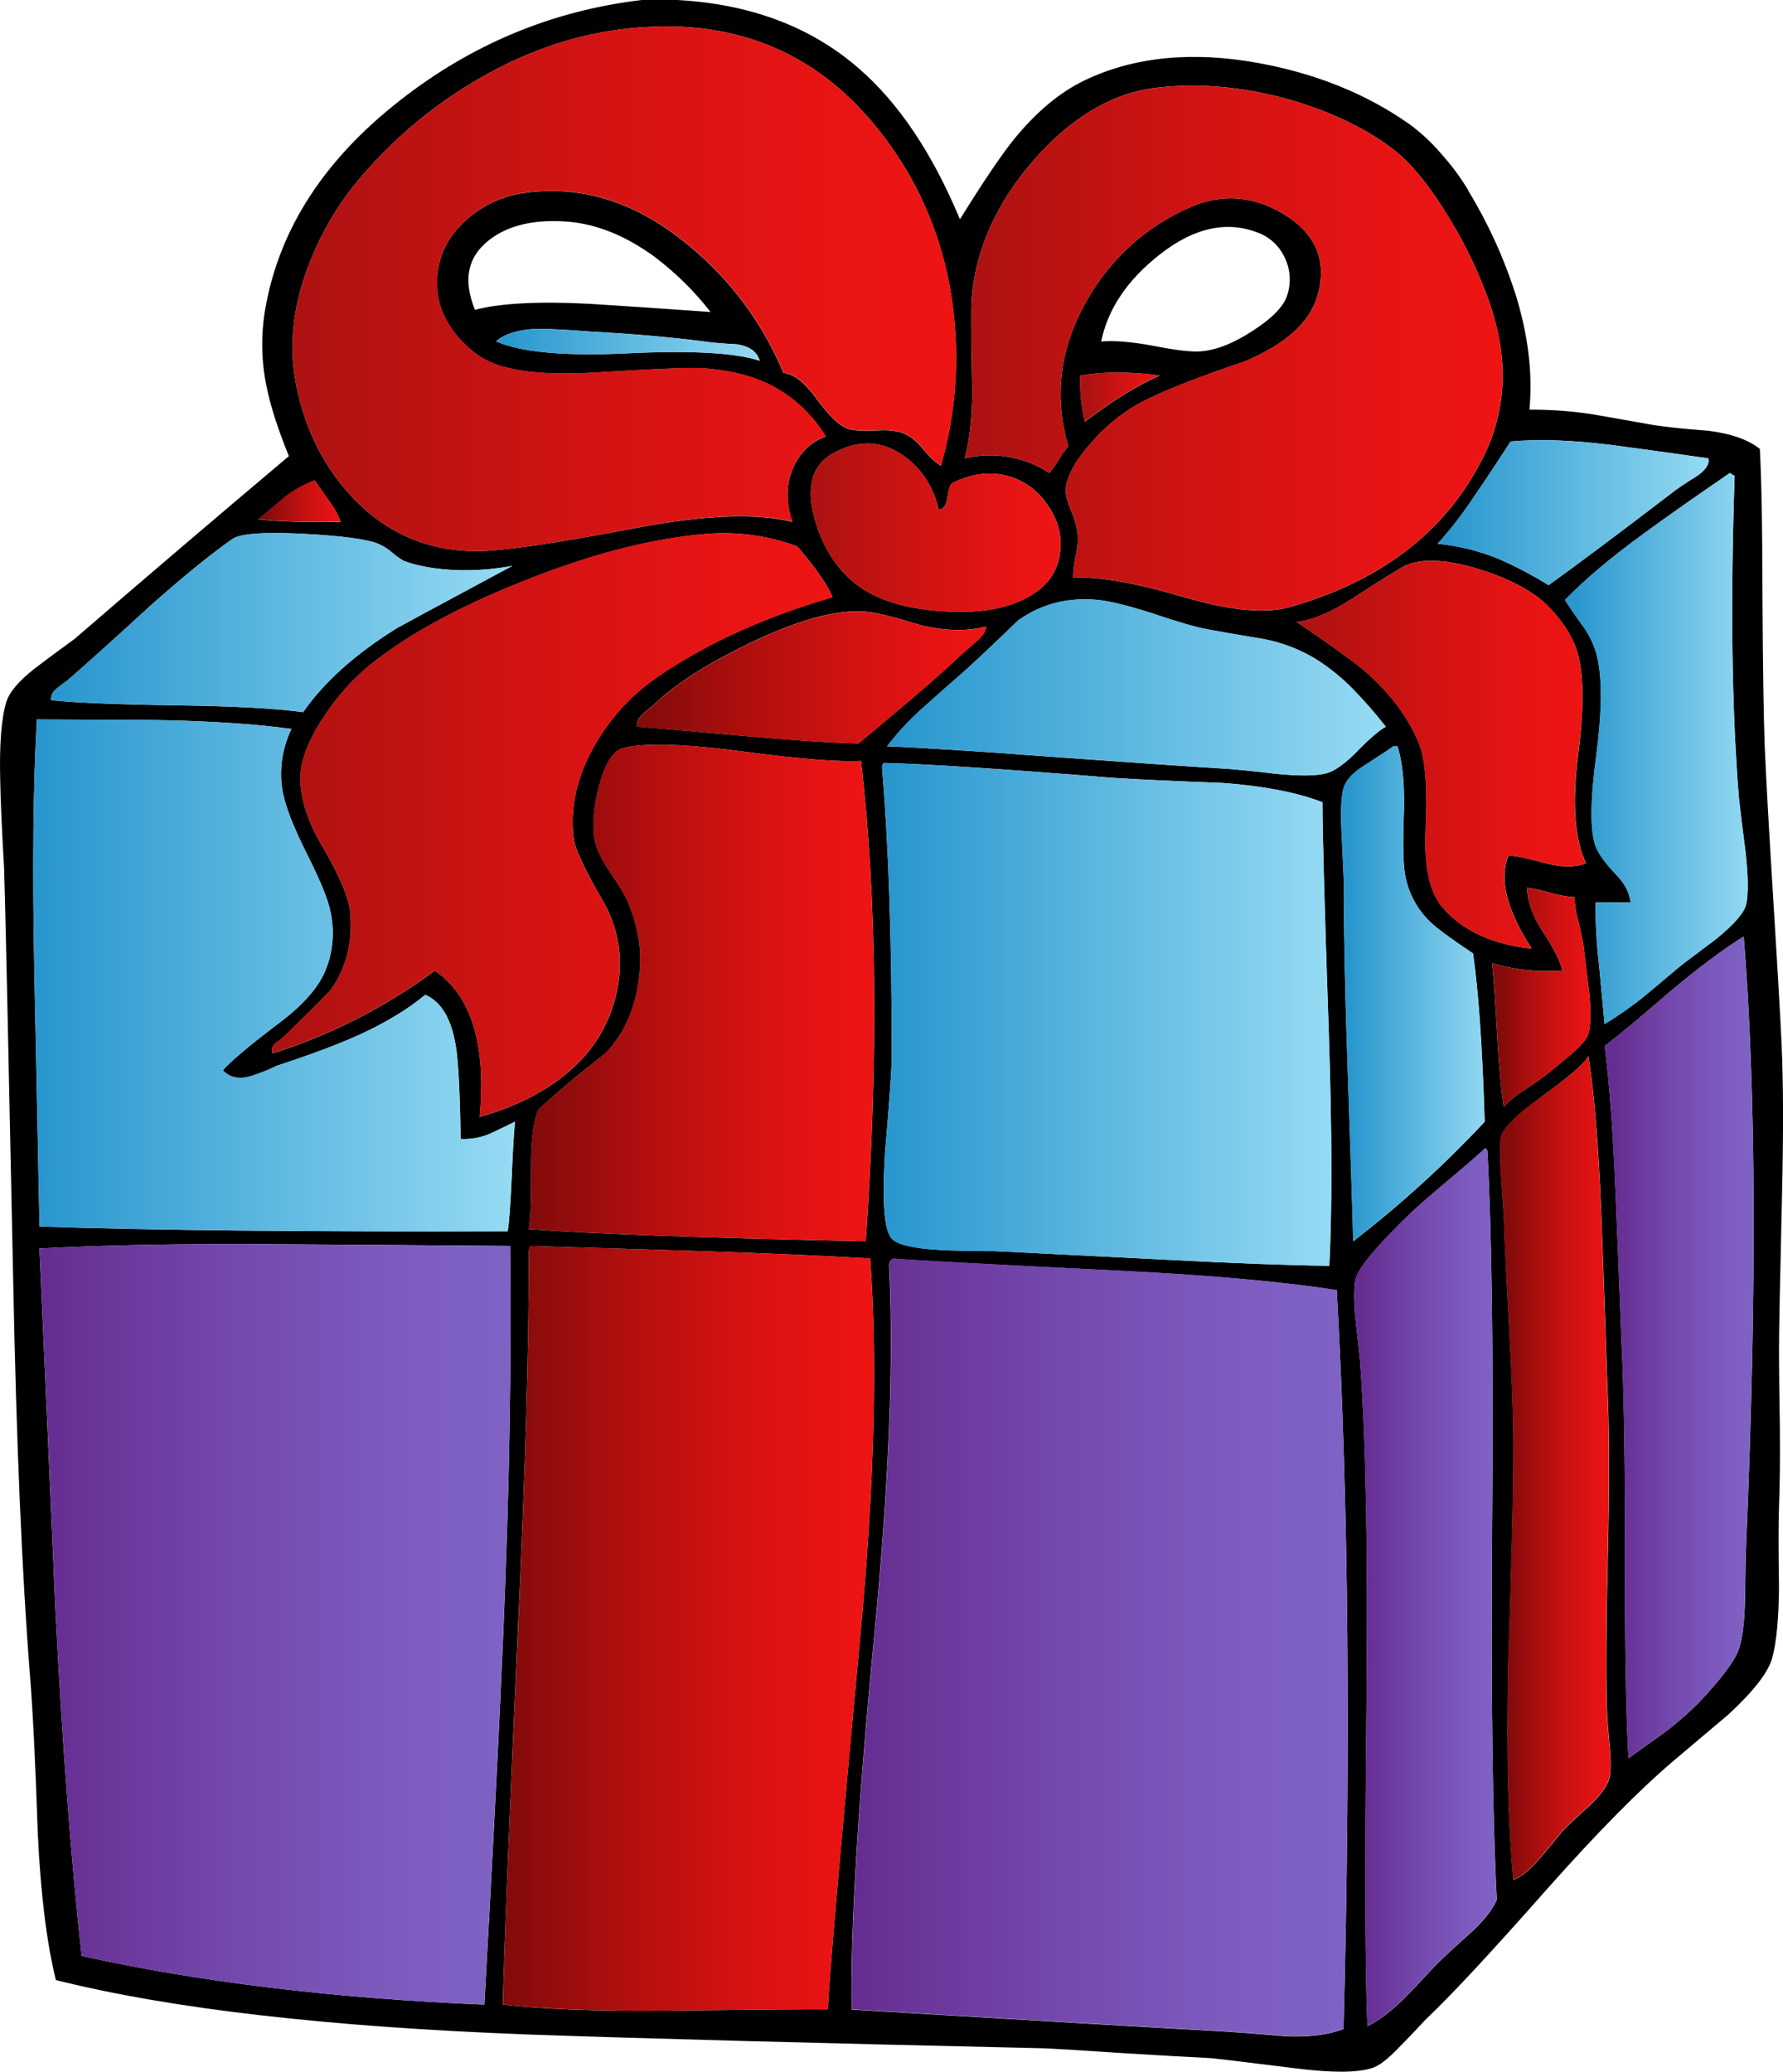 <?xml version="1.0" encoding="iso-8859-1"?>
<!-- Generator: Adobe Illustrator 20.1.0, SVG Export Plug-In . SVG Version: 6.00 Build 0)  -->
<svg version="1.0" id="Layer_1" xmlns="http://www.w3.org/2000/svg" xmlns:xlink="http://www.w3.org/1999/xlink" x="0px" y="0px"
	 viewBox="0 0 786.18 913.39" enable-background="new 0 0 786.18 913.39" xml:space="preserve">
<title>presents_0005</title>
<path d="M647.42,83.91c-3.466-5.767-7.485-11.182-12-16.17c-4.117-4.83-8.774-9.171-13.88-12.94c-18.9-13.333-41.1-22.333-66.6-27
	c-29.333-5.333-54.893-2.797-76.68,7.61c-11.033,5.333-21.437,14.023-31.21,26.07c-5.453,6.72-13.38,18.453-23.78,35.2
	c-12.18-29.187-27.087-51.393-44.72-66.62C357.517,11.793,330.877,1.773,298.63,0H283c-39.433,4.667-75.007,19.447-106.72,44.34
	c-33.233,26-52.96,56.38-59.18,91.14c-2.155,11.782-1.961,23.873,0.57,35.58c1.647,8.12,4.88,18.14,9.7,30.06
	C94.397,228.907,62.94,255.737,33,281.61c-8,5.833-13.9,10.21-17.7,13.13c-6.973,5.46-11.157,10.407-12.55,14.84
	c-2.16,7.233-3.047,18.587-2.66,34.06c0.127,8.753,0.697,21.753,1.71,39c0.507,15.333,1.84,75.717,4,181.15
	c1.393,71.8,3.867,130.09,7.42,174.87c1.267,15.727,2.41,38.877,3.43,69.45c1.267,26.893,3.933,48.523,8,64.89
	c50.487,12.667,119.877,20.667,208.17,24c50.107,1.773,126.027,3.803,227.76,6.09c5.58,0.253,16.87,0.95,33.87,2.09
	c16.62,1.013,29.953,1.773,40,2.28c1.52,0.127,14.08,1.65,37.68,4.57c15.333,1.9,26.243,1.837,32.73-0.19
	c3.047-0.887,7.047-3.93,12-9.13c2.793-2.793,6.793-6.98,12-12.56c10.78-10.147,28.54-29.237,53.28-57.27
	c22.073-24.867,40.657-43.703,55.75-56.51c3.493-2.913,11.53-9.703,24.11-20.37c11.16-10.273,17.63-18.583,19.41-24.93
	c1.9-6.98,2.9-17.51,3-31.59c-0.253-16.113-0.253-27.78,0-35c0.38-9.26,0.507-20.993,0.38-35.2c-0.253-15.333-0.38-26.56-0.38-33.68
	c0-8.5,0.443-31.27,1.33-68.31c0.667-27.653,0.603-50.043-0.19-67.17c-0.667-14.08-1.937-36.08-3.81-66
	c-1.773-28.54-2.98-50.233-3.62-65.08c-0.507-14.08-0.84-36.217-1-66.41c0-28.16-0.38-49.727-1.14-64.7
	c-5.073-4.06-12.62-6.727-22.64-8c-11.673-0.887-20.363-1.837-26.07-2.85c-15.6-2.793-24.29-4.317-26.07-4.57
	c-8.883-1.308-17.852-1.943-26.83-1.9c1.52-15.727-0.51-32.66-6.09-50.8c-5.142-16.059-12.168-31.453-20.93-45.86 M615.26,66.6
	c7.487,5.96,15.35,15.727,23.59,29.3c7.272,11.829,13.269,24.396,17.89,37.49c4.44,12.94,6.343,25.053,5.71,36.34
	c-0.639,12.142-4.02,23.982-9.89,34.63c-16.493,31.08-44.527,52.2-84.1,63.36c-10.527,2.92-25.687,1.523-45.48-4.19
	c-22.327-6.593-38.943-9.51-49.85-8.75c0.118-3.524,0.563-7.029,1.33-10.47c0.731-3.243,0.924-6.584,0.57-9.89
	c-0.541-3.278-1.499-6.474-2.85-9.51c-1.52-3.68-2.28-6.597-2.28-8.75c0.253-5.833,4.06-12.873,11.42-21.12
	c5.655-6.554,12.339-12.143,19.79-16.55c9.387-5.2,25.18-11.533,47.38-19c18.38-7.66,29.217-17.44,32.51-29.34
	c4.187-15.093-0.697-26.953-14.65-35.58c-13.567-8.247-27.39-9.327-41.47-3.24c-19.103,8.224-35.003,22.454-45.29,40.53
	c-12.18,20.933-15.033,42.563-8.56,64.89c-1.558,1.847-2.96,3.82-4.19,5.9c-1.254,2.064-2.654,4.036-4.19,5.9
	c-5.009-3.357-10.634-5.685-16.55-6.85c-6.857-1.403-13.939-1.273-20.74,0.38c2.54-9.26,3.617-20.993,3.23-35.2
	c-0.38-19.407-0.443-30.95-0.19-34.63c1.653-22.073,10.853-42.69,27.6-61.85c16.747-19.027,34.887-29.62,54.42-31.78
	c19.153-2.153,39.007-0.25,59.56,5.71c18.267,5.453,33.363,12.873,45.29,22.26 M666.07,194.65c12.307-1.14,27.087-0.633,44.34,1.52
	c9.767,1.267,24.037,3.233,42.81,5.9c0.667,2.287-0.793,4.76-4.38,7.42c-4.667,2.92-8.027,5.14-10.08,6.66
	c-24.733,18.9-43.38,32.853-55.94,41.86c-7.072-4.388-14.447-8.268-22.07-11.61c-8.574-3.507-17.611-5.751-26.83-6.66
	c6.144-6.844,11.741-14.16,16.74-21.88C654.213,212.787,659.35,205.05,666.07,194.65 M596.8,263.54
	c13.193-8.5,20.74-13.193,22.64-14.08c7.233-3.3,17.763-2.92,31.59,1.14c12.18,3.68,21.693,8.31,28.54,13.89
	c3.13,2.643,5.939,5.643,8.37,8.94c2.517,3.218,4.626,6.735,6.28,10.47c4.06,9.513,4.63,25.56,1.71,48.14
	c-2.793,22.073-1.653,38.247,3.42,48.52c-4.82,2-11.037,1.937-18.65-0.19c-8.5-2.287-13.7-3.287-15.6-3
	c-4.187,10.147-0.76,23.783,10.28,40.91c-17.5-1.933-30.627-8.027-39.38-18.28c-5.58-6.593-8.053-17.82-7.42-33.68
	c0.887-18.667-0.063-31.48-2.85-38.44c-4.567-11.16-12.233-21.563-23-31.21c-5.58-4.82-15.913-12.303-31-22.45
	c6.98-0.76,15.353-4.313,25.12-10.66 M697.85,275.93c-3.3-4.567-5.9-8.373-7.8-11.42c8.88-9.133,20.487-18.9,34.82-29.3
	c8.247-6.087,20.87-14.967,37.87-26.64c0.369,0.118,0.71,0.312,1,0.57c0.288,0.336,0.699,0.541,1.14,0.57
	c-1.92,55.527-1.307,102.837,1.84,141.93c0.507,4.667,1.507,12.85,3,24.55c1.14,10.527,1.203,18.073,0.19,22.64
	c-0.887,3.68-5.39,8.817-13.51,15.41c-9.007,6.72-14.523,10.907-16.55,12.56c-7.333,6.213-12.723,10.717-16.17,13.51
	c-5.161,4.063-10.561,7.813-16.17,11.23l-2.47-26.26c-1.065-9.094-1.572-18.244-1.52-27.4H719c-0.507-4.44-2.727-8.627-6.66-12.56
	c-4.567-4.82-7.483-8.88-8.75-12.18c-2.54-6.853-2.413-20.49,0.38-40.91c2.667-20.667,2.54-35.7-0.38-45.1
	c-1.311-4.016-3.237-7.804-5.71-11.23 M737.46,436.31c11.927-10,22.393-17.8,31.4-23.4c5.427,67.227,5.807,156.087,1.14,266.58
	c-0.253,5.58-0.443,14.207-0.57,25.88c-0.253,10-1.14,17.167-2.66,21.5c-1.52,4.947-7.357,12.81-17.51,23.59
	c-4.99,5.011-10.337,9.654-16,13.89c-1.013,0.667-6.087,4.283-15.22,10.85c-1.14-19.913-1.647-50.04-1.52-90.38
	c0-41.48-0.507-72.307-1.52-92.48c-1.14-29.687-2.027-51.823-2.66-66.41c-1.013-25.753-2.6-47.32-4.76-64.7
	c6.853-5.333,16.81-13.643,29.87-24.93 M614.31,329h1.9c2.153,6.853,3.103,16.187,2.85,28c-0.507,13.953-0.38,23.287,0.38,28
	c1.296,8.296,5.313,15.926,11.42,21.69c2.92,2.793,9.137,7.36,18.65,13.7c2.413,16.493,4.127,41.23,5.14,74.21
	c-17.881,19.104-37.278,36.732-58,52.71c-0.127-7.233-0.95-33.11-2.47-77.63c-1.14-32.473-1.71-60-1.71-82.58
	c-0.38-9.513-0.713-16.68-1-21.5c-0.38-8.753-0.047-14.843,1-18.27c1.047-3.427,4.217-6.787,9.51-10.08
	c7.487-4.82,11.61-7.547,12.37-8.18 M598.75,330.97c-5.333,5.453-9.837,8.75-13.51,9.89c-4.44,1.267-11.797,1.393-22.07,0.38
	c-11.8-1.393-20.363-2.217-25.69-2.47c-12.56-0.76-37.423-2.473-74.59-5.14c-31.713-2.413-55.627-3.937-71.74-4.57
	c4.761-6.219,10.12-11.957,16-17.13c3.933-3.553,10.023-8.943,18.27-16.17c5.333-4.82,13.197-12.24,23.59-22.26
	c10.273-7.333,22.133-10.313,35.58-8.94c5.58,0.667,13.443,2.633,23.59,5.9c11.287,3.807,19.343,6.14,24.17,7
	c6.087,1.14,14.523,2.6,25.31,4.38c7.857,1.553,15.387,4.449,22.26,8.56c6.236,3.908,11.972,8.562,17.08,13.86
	c4.966,5.146,9.666,10.543,14.08,16.17c-2.413,1.14-6.537,4.63-12.37,10.47 M694.23,395.6c0.143,3.609,0.717,7.188,1.71,10.66
	c1.267,5.2,2.027,8.817,2.28,10.85c0.507,3.933,1.33,10.72,2.47,20.36c0.887,8.373,0.76,14.527-0.38,18.46
	c-0.507,2-3.043,4.98-7.61,8.94c-5.073,4.313-8.37,7.04-9.89,8.18c-1.52,1.267-5.073,3.803-10.66,7.61
	c-3.393,2.009-6.47,4.509-9.13,7.42c-1.14-7.233-2.09-17.7-2.85-31.4c-0.887-16-1.647-26.667-2.28-32
	c10.044,2.986,20.556,4.081,31,3.23c-0.887-4.06-3.803-9.833-8.75-17.32c-4.313-6.593-6.597-13-6.85-19.22
	c3.477,0.509,6.913,1.271,10.28,2.28c3.479,0.997,7.051,1.634,10.66,1.9 M680,483.31c11.8-8.5,18.587-14.4,20.36-17.7
	c2.54,15.6,4.443,38.813,5.71,69.64c0.667,17.253,1.553,42.37,2.66,75.35c0.887,18.393,0.95,43.953,0.19,76.68
	c-0.76,33.233-0.823,56.763-0.19,70.59c0,0.38,0.38,4.883,1.14,13.51c0.507,5.833,0.443,9.957-0.19,12.37
	c-0.76,3.427-3.613,7.487-8.56,12.18c-5.833,5.2-9.893,9.007-12.18,11.42c-4.82,5.96-8.373,10.21-10.66,12.75
	c-3.807,4.44-7.473,7.357-11,8.75c-2.287-23.847-3.047-55.243-2.28-94.19c1.52-43.64,2.28-75.973,2.28-97
	c0-12.667-0.57-29.333-1.71-50c-1.393-24.733-2.217-41.797-2.47-51.19c0-0.667-0.443-7.263-1.33-19.79
	c-0.507-7.613-0.443-12.813,0.19-15.6c1.013-3.933,7.04-9.833,18.08-17.7 M583.1,353.73c0,13.447,0.95,47.95,2.85,103.51
	c1.393,42.493,1.457,76.11,0.19,100.85c-18.52-0.253-42.303-1.14-71.35-2.66l-75.92-3.81c-10.527,0-18.9-0.19-25.12-0.57
	c-11.287-0.667-18.137-2.317-20.55-4.95c-3.3-3.427-4.3-15.92-3-37.48c2-23.333,3-37.667,3-43c0-50.867-1.397-92.867-4.19-126
	c-0.253-2,0.08-3.077,1-3.23c19.533,0.507,52.77,2.663,99.71,6.47c11.133,0.76,27.56,1.53,49.28,2.31
	c18.393,1.393,33.107,4.247,44.14,8.56 M654.69,506.33c0.507-0.127,0.887,0.253,1.14,1.14c2,36.913,2.697,92.03,2.09,165.35
	c-0.533,73.707,0.16,128.637,2.08,164.79c-2,4.567-6,9.567-12,15c-6.853,6.087-11.853,10.717-15,13.89
	c-6.213,6.72-10.907,11.667-14.08,14.84c-5.707,5.58-11.04,9.58-16,12c-1.013-24-1.14-72-0.38-144
	c0.667-64.82-0.283-114.61-2.85-149.37c-0.887-8.5-1.583-14.833-2.09-19c-0.667-7.333-0.667-12.85,0-16.55
	c1.013-5.073,9.323-15.093,24.93-30.06c4.567-4.187,10.34-9.187,17.32-15c7.107-5.96,12.053-10.273,14.84-12.94 M589.42,568.83
	c5.2,93.333,6.2,201.92,3,325.76c-6.593,2.54-14.967,3.617-25.12,3.23c-11.8-1.013-20.743-1.71-26.83-2.09
	c-34.253-1.9-89.253-5.133-165-9.7c-0.507-35.393,2.79-89.94,9.89-163.64c6.593-68,8.813-122.737,6.66-164.21
	c0-1.773,0.697-2.85,2.09-3.23c8.88,0.76,41.927,2.537,99.14,5.33c40.467,2,72.497,4.853,96.09,8.56 M287.22,11.8
	c48.713-2.153,86.453,19.347,113.22,64.5c10.079,17.534,16.67,36.852,19.41,56.89c3.424,24.121,1.737,48.693-4.95,72.12
	c-2.153-1.14-4.69-3.473-7.61-7c-2.793-3.427-5.46-5.71-8-6.85c-2.793-1.393-6.793-1.963-12-1.71c-5.96,0.38-10.273,0.19-12.94-0.57
	c-3.807-1.013-8.563-5.453-14.27-13.32c-5.333-7.333-10.217-11.14-14.65-11.42c-9.098-21.936-23.478-41.284-41.86-56.32
	c-22.453-18.667-46.237-26.403-71.35-23.21c-10.261,1.212-19.864,5.68-27.4,12.75c-8.88,8.247-12.88,18.33-12,30.25
	c0.507,6.853,3.36,13.52,8.56,20c4.947,5.96,10.4,10.083,16.36,12.37c9.767,3.807,24.48,5.14,44.14,4
	c26.667-1.647,42.713-2.28,48.14-1.9c13.067,0.887,24.04,3.93,32.92,9.13c8.67,5.113,15.929,12.307,21.12,20.93
	c-6.593,2.413-11.413,7.107-14.46,14.08c-3.047,7.233-3.11,15.097-0.19,23.59c-15.6-3.933-38.243-3.11-67.93,2.47
	c-36.387,6.947-60.1,10.42-71.14,10.42c-21.44,0-39.58-7.737-54.42-23.21c-13.067-13.573-21.567-30.573-25.5-51
	c-3.047-16.113-1.333-32.92,5.14-50.42c5.653-15.478,14.175-29.751,25.12-42.07c15.223-17.475,33.383-32.156,53.66-43.38
	C237.807,19.853,262.1,12.813,287.22,11.8 M367.13,200c10.78-6.087,20.927-5.96,30.44,0.38c8.373,5.58,13.827,13.7,16.36,24.36
	c2-0.127,3.27-1.903,3.81-5.33c0.507-3.68,1.267-5.837,2.28-6.47c8.627-4.313,17-5.263,25.12-2.85
	c7.111,2.159,13.197,6.824,17.13,13.13c4.313,6.34,6.027,13.007,5.14,20c-0.76,7.613-4.427,13.64-11,18.08
	c-9.767,6.72-23.467,9.447-41.1,8.18c-17.507-1.14-30.763-5.643-39.77-13.51c-7.867-6.853-13.383-16.187-16.55-28
	c-3.553-13.573-0.827-22.907,8.18-28 M288.58,113.2c9.283,6.996,17.601,15.187,24.74,24.36c-23.213-1.647-41.1-2.853-53.66-3.62
	c-22.327-1.14-39.07-0.253-50.23,2.66c-5.333-13.067-3.303-23.28,6.09-30.64c8.5-6.72,20.297-9.447,35.39-8.18
	c12.56,1.14,25.12,6.277,37.68,15.41 M310.09,150.48c3.173,0.507,8.173,0.95,15,1.33c5.453,0.887,8.75,3.297,9.89,7.23
	c-10.78-3.553-30.447-4.63-59-3.23c-27.273,1.267-46.363-0.51-57.27-5.33c4.06-3.427,10.213-5.267,18.46-5.52
	c4.667,0,12.023,0.38,22.07,1.14c18.9,1.013,35.833,2.473,50.8,4.38 M382.73,269.79c4.667,0.507,12.467,2.473,23.4,5.9
	c10.667,2.54,20.18,2.73,28.54,0.57c0.38,1.393-0.827,3.423-3.62,6.09c-3.68,3.173-6.28,5.457-7.8,6.85
	c-5.333,5.073-12.69,11.607-22.07,19.6c-10.4,8.753-17.947,15.087-22.64,19c-13.193-0.38-29.62-1.457-49.28-3.23
	c-27.147-2.413-43.257-3.81-48.33-4.19c-0.38-1.773,0.38-3.55,2.28-5.33c1.635-1.549,3.351-3.011,5.14-4.38
	c8.5-8.12,20.233-15.983,35.2-23.59c25.247-13.067,44.973-18.84,59.18-17.32 M351.52,240.84c8.12,9.513,13.32,16.997,15.6,22.45
	c-30.447,8.88-56.387,20.74-77.82,35.58c-10.878,7.587-19.97,17.457-26.64,28.92c-8.24,14.14-11.46,28.177-9.66,42.11
	c0.667,4.667,4.853,13.61,12.56,26.83c6.361,10.633,8.911,23.115,7.23,35.39c-1.848,15.272-9.308,29.311-20.93,39.39
	c-10.273,9.26-23.72,16.237-40.34,20.93c2.92-32-3.677-53.5-19.79-64.5c-21.678,16.031-45.852,28.373-71.55,36.53
	c-0.667-1.52-0.223-3.043,1.33-4.57c1.382-0.848,2.661-1.855,3.81-3c12.56-12.18,19.41-19.03,20.55-20.55
	c6.853-9.513,9.707-20.93,8.56-34.25c-0.667-6.467-4.79-16.17-12.37-29.11c-6.98-11.8-10.15-22.52-9.51-32.16
	c0.667-7.487,4.283-16.05,10.85-25.69c5.39-8.129,11.927-15.434,19.41-21.69c16.493-13.333,38.883-25.637,67.17-36.91
	c29.94-12.053,57.023-19.093,81.25-21.12c13.69-1.177,27.47,0.708,40.34,5.52 M529.1,154.94c-4.06,0.253-10.91-0.57-20.55-2.47
	c-9.513-1.773-17.18-2.407-23-1.9c2.92-14.333,11.483-27.083,25.69-38.25c15.6-12.307,30.57-15.35,44.91-9.13
	c4.268,1.973,7.751,5.322,9.89,9.51c2.9,5.377,3.45,11.713,1.52,17.51c-1.52,4.82-6.467,9.957-14.84,15.41
	c-8.627,5.707-16.49,8.813-23.59,9.32 M493.93,164.26c5.859,0.078,11.707,0.523,17.51,1.33c-9.513,4.06-20.55,10.847-33.11,20.36
	c-1.527-6.676-2.229-13.513-2.09-20.36c5.847-0.98,11.772-1.425,17.7-1.33 M65.35,267.91c14.967-13.333,27.333-23.417,37.1-30.25
	c3.427-2.413,13.957-3.173,31.59-2.28c16.873,0.887,27.783,2.347,32.73,4.38c2.201,0.973,4.252,2.256,6.09,3.81
	c1.617,1.48,3.406,2.759,5.33,3.81c6.34,2.287,14.007,3.62,23,4c8.292,0.281,16.589-0.356,24.74-1.9
	c-33.74,18.14-50.673,27.273-50.8,27.4c-18.387,11.413-32.21,23.787-41.47,37.12c-11.927-1.647-30.32-2.647-55.18-3
	c-26.513-0.38-45.16-1.14-55.94-2.28c-0.253-1.9,0.57-3.613,2.47-5.14c1.013-0.887,2.6-2.093,4.76-3.62
	c7.333-6.34,19.193-17.007,35.58-32 M138.8,211.83c0.667,1.013,2.697,3.93,6.09,8.75c2.241,2.886,4.038,6.092,5.33,9.51
	c-15.86,0.253-27.973-0.127-36.34-1.14c2.54-2,6.347-5.17,11.42-9.51c4.053-3.265,8.618-5.836,13.51-7.61 M124.72,349.54
	c1.267,6.213,4.5,14.587,9.7,25.12c5.72,11.293,9.273,19.54,10.66,24.74c2.559,9.02,2.159,18.623-1.14,27.4
	c-2.92,7.867-9.77,15.867-20.55,24c-13.7,10.4-22.073,17.44-25.12,21.12c3.047,3.173,7.047,4.06,12,2.66
	c4.116-1.276,8.128-2.867,12-4.76c14.333-4.667,26.067-9.043,35.2-13.13c12.307-5.58,22.327-11.607,30.06-18.08
	c7.613,3.3,12.243,11.863,13.89,25.69c0.887,7.867,1.457,20.49,1.71,37.87c4.574,0.254,9.141-0.593,13.32-2.47
	c2.413-1.14,5.967-2.853,10.66-5.14c-0.507,4.567-1.013,13.067-1.52,25.5c-0.507,11.033-1.077,18.643-1.71,22.83
	c-88.16,0.253-156.977-0.443-206.45-2.09c-1.033-49.867-1.803-87.423-2.31-112.67c-0.887-45.42-0.507-82.397,1.14-110.93
	c35.013,0.127,54.293,0.253,57.84,0.38c21.567,0.507,39.707,1.777,54.42,3.81c-4.26,8.734-5.596,18.608-3.81,28.16 M233.18,541.92
	c0.76-4.187,1.093-13.383,1-27.59c0-12.053,1.077-20.427,3.23-25.12c7.333-6.853,17.163-15.1,29.49-24.74
	c8.88-9.133,13.953-21.31,15.22-36.53c0.887-9.513-0.827-19.533-5.14-30.06c-1.013-2.54-3.613-6.917-7.8-13.13
	c-3.68-5.333-5.963-9.963-6.85-13.89c-1.267-5.96-0.76-13.697,1.52-23.21c2.54-9.893,5.837-15.73,9.89-17.51
	c1.726-0.497,3.483-0.878,5.26-1.14c10.78-1.393,27.27-0.57,49.47,2.47c24.1,3.173,41.163,4.507,51.19,4
	c6.98,60.76,7.677,131.353,2.09,211.78c-70-1.393-119.537-3.17-148.61-5.33 M120.49,548.58c23.087,0.127,57.907,0.38,104.46,0.76
	c0.667,50-0.333,106.64-3,169.92c-1.52,36.913-4.31,91.777-8.37,164.59c-66.473-2.793-125.667-9.96-177.58-21.5
	c-4.667-41.86-8.537-93.047-11.61-153.56c-3.047-70.407-5.38-123.177-7-158.31c27.653-1.52,62.03-2.153,103.13-1.9 M233.17,552.58
	c0-2,0.38-3.077,1.14-3.23l75.16,2.28c30.32,1.013,55.057,2.09,74.21,3.23c3.3,44.667,1.84,100.23-4.38,166.69
	c-8.867,95.007-13.633,149.803-14.3,164.39c-4.567-0.127-28.923,0.063-73.07,0.57c-28.793,0.253-52.197-0.633-70.21-2.66
	c0.667-27.527,2.887-82.77,6.66-165.73c3.2-68.253,4.8-123.437,4.8-165.55L233.17,552.58z"/>
<linearGradient id="SVGID_1_" gradientUnits="userSpaceOnUse" x1="825.285" y1="663.967" x2="902.102" y2="663.967" gradientTransform="matrix(3.81 0 0 3.81 -3012.03 -2402.39)">
	<stop  offset="0" style="stop-color:#AD1212"/>
	<stop  offset="0.07" style="stop-color:#B41212"/>
	<stop  offset="0.46" style="stop-color:#D41313"/>
	<stop  offset="0.78" style="stop-color:#E81414"/>
	<stop  offset="1" style="stop-color:#EF1414"/>
</linearGradient>
<path fill="url(#SVGID_1_)" d="M400.43,76.3c-26.767-45.16-64.503-66.66-113.21-64.5c-25.12,1.013-49.413,8.053-72.88,21.12
	c-20.277,11.224-38.437,25.905-53.66,43.38c-10.943,12.313-19.465,26.579-25.12,42.05c-6.467,17.507-8.18,34.313-5.14,50.42
	c3.933,20.427,12.433,37.427,25.5,51c14.847,15.487,32.987,23.23,54.42,23.23c11.033,0,34.753-3.49,71.16-10.47
	c29.667-5.587,52.313-6.43,67.94-2.53c-2.92-8.5-2.857-16.363,0.19-23.59c3.047-6.98,7.867-11.673,14.46-14.08
	c-5.188-8.605-12.436-15.784-21.09-20.89c-8.88-5.2-19.853-8.243-32.92-9.13c-5.453-0.38-21.5,0.253-48.14,1.9
	c-19.66,1.14-34.373-0.193-44.14-4c-5.96-2.28-11.413-6.403-16.36-12.37c-5.2-6.467-8.053-13.133-8.56-20
	c-0.887-11.927,3.113-22.01,12-30.25c7.536-7.07,17.139-11.538,27.4-12.75c25.12-3.173,48.903,4.563,71.35,23.21
	c18.382,15.036,32.762,34.384,41.86,56.32c4.44,0.253,9.323,4.06,14.65,11.42c5.707,7.867,10.463,12.307,14.27,13.32
	c2.667,0.76,6.98,0.95,12.94,0.57c5.2-0.253,9.2,0.317,12,1.71c2.54,1.14,5.207,3.423,8,6.85c2.92,3.553,5.457,5.887,7.61,7
	c6.687-23.427,8.374-47.999,4.95-72.12C417.14,113.101,410.525,93.807,400.43,76.3z"/>
<linearGradient id="SVGID_2_" gradientUnits="userSpaceOnUse" x1="903.175" y1="670.828" x2="965.505" y2="670.828" gradientTransform="matrix(3.81 0 0 3.81 -3012.03 -2402.39)">
	<stop  offset="0" style="stop-color:#AD1212"/>
	<stop  offset="0.07" style="stop-color:#B41212"/>
	<stop  offset="0.46" style="stop-color:#D41313"/>
	<stop  offset="0.78" style="stop-color:#E81414"/>
	<stop  offset="1" style="stop-color:#EF1414"/>
</linearGradient>
<path fill="url(#SVGID_2_)" d="M638.85,95.9c-8.247-13.573-16.11-23.34-23.59-29.3c-11.927-9.387-27.013-16.807-45.26-22.26
	c-20.553-5.96-40.407-7.863-59.56-5.71c-19.553,2.153-37.7,12.743-54.44,31.77c-16.747,19.153-25.943,39.767-27.59,61.84
	c-0.253,3.68-0.19,15.223,0.19,34.63c0.38,14.207-0.697,25.94-3.23,35.2c6.801-1.653,13.883-1.783,20.74-0.38
	c5.916,1.165,11.541,3.493,16.55,6.85c1.536-1.864,2.936-3.836,4.19-5.9c1.23-2.08,2.632-4.053,4.19-5.9
	c-6.467-22.327-3.613-43.957,8.56-64.89c10.287-18.076,26.187-32.306,45.29-40.53c14.073-6.08,27.897-4.997,41.47,3.25
	c13.953,8.627,18.837,20.487,14.65,35.58c-3.3,11.927-14.147,21.693-32.54,29.3c-22.2,7.487-37.993,13.82-47.38,19
	c-7.451,4.407-14.135,9.996-19.79,16.55c-7.333,8.247-11.14,15.287-11.42,21.12c0,2.153,0.76,5.07,2.28,8.75
	c1.351,3.036,2.309,6.232,2.85,9.51c0.354,3.306,0.161,6.647-0.57,9.89c-0.767,3.441-1.212,6.946-1.33,10.47
	c10.907-0.76,27.523,2.157,49.85,8.75c19.787,5.707,34.947,7.103,45.48,4.19c39.58-11.16,67.613-32.28,84.1-63.36
	c5.87-10.648,9.251-22.488,9.89-34.63c0.667-11.287-1.237-23.4-5.71-36.34C652.103,120.271,646.113,107.717,638.85,95.9z"/>
<linearGradient id="SVGID_3_" gradientUnits="userSpaceOnUse" x1="848.915" y1="670.452" x2="879.465" y2="670.452" gradientTransform="matrix(3.81 0 0 3.81 -3012.03 -2402.39)">
	<stop  offset="0" style="stop-color:#2997CE"/>
	<stop  offset="1" style="stop-color:#98DCF4"/>
</linearGradient>
<path fill="url(#SVGID_3_)" d="M335,159.07c-1.14-3.933-4.437-6.343-9.89-7.23c-6.853-0.38-11.853-0.823-15-1.33
	c-14.967-1.9-31.9-3.36-50.8-4.38c-10-0.76-17.357-1.14-22.07-1.14c-8.247,0.253-14.4,2.093-18.46,5.52
	c10.907,4.82,29.997,6.597,57.27,5.33C304.55,154.447,324.2,155.523,335,159.07z"/>
<linearGradient id="SVGID_4_" gradientUnits="userSpaceOnUse" x1="916.545" y1="676.493" x2="925.791" y2="676.493" gradientTransform="matrix(3.81 0 0 3.81 -3012.03 -2402.39)">
	<stop  offset="0" style="stop-color:#AD1212"/>
	<stop  offset="0.07" style="stop-color:#B41212"/>
	<stop  offset="0.46" style="stop-color:#D41313"/>
	<stop  offset="0.78" style="stop-color:#E81414"/>
	<stop  offset="1" style="stop-color:#EF1414"/>
</linearGradient>
<path fill="url(#SVGID_4_)" d="M511.37,165.54c-5.803-0.807-11.651-1.252-17.51-1.33c-5.928-0.095-11.853,0.35-17.7,1.33
	c-0.139,6.847,0.563,13.684,2.09,20.36C490.817,176.387,501.857,169.6,511.37,165.54z"/>
<linearGradient id="SVGID_5_" gradientUnits="userSpaceOnUse" x1="957.975" y1="689.875" x2="989.365" y2="689.875" gradientTransform="matrix(3.81 0 0 3.81 -3012.03 -2402.39)">
	<stop  offset="0" style="stop-color:#2997CE"/>
	<stop  offset="1" style="stop-color:#98DCF4"/>
</linearGradient>
<path fill="url(#SVGID_5_)" d="M710.4,196.18c-17.253-2.153-32.033-2.66-44.34-1.52c-6.72,10.4-11.857,18.137-15.41,23.21
	c-4.999,7.72-10.596,15.036-16.74,21.88c9.219,0.909,18.256,3.153,26.83,6.66c7.622,3.335,14.997,7.208,22.07,11.59
	c12.56-9.007,31.207-22.96,55.94-41.86c2-1.52,5.36-3.74,10.08-6.66c3.553-2.667,5.013-5.14,4.38-7.42
	C734.437,199.407,720.167,197.447,710.4,196.18z"/>
<linearGradient id="SVGID_6_" gradientUnits="userSpaceOnUse" x1="885.365" y1="691.611" x2="914.277" y2="691.611" gradientTransform="matrix(3.81 0 0 3.81 -3012.03 -2402.39)">
	<stop  offset="0" style="stop-color:#AD1212"/>
	<stop  offset="0.07" style="stop-color:#B41212"/>
	<stop  offset="0.46" style="stop-color:#D41313"/>
	<stop  offset="0.78" style="stop-color:#E81414"/>
	<stop  offset="1" style="stop-color:#EF1414"/>
</linearGradient>
<path fill="url(#SVGID_6_)" d="M413.94,224.72c-2.54-10.667-7.993-18.787-16.36-24.36c-9.513-6.34-19.66-6.467-30.44-0.38
	c-9.007,5.073-11.733,14.407-8.18,28c3.173,11.8,8.69,21.133,16.55,28c9.007,7.867,22.263,12.37,39.77,13.51
	c17.633,1.267,31.333-1.46,41.1-8.18c6.593-4.44,10.26-10.467,11-18.08c0.887-6.98-0.827-13.647-5.14-20
	c-3.933-6.306-10.019-10.971-17.13-13.13c-8.073-2.433-16.443-1.493-25.11,2.82c-1.013,0.667-1.773,2.823-2.28,6.47
	C417.24,222.817,415.98,224.593,413.94,224.72z"/>
<linearGradient id="SVGID_7_" gradientUnits="userSpaceOnUse" x1="972.725" y1="717.176" x2="993.895" y2="717.176" gradientTransform="matrix(3.81 0 0 3.81 -3012.03 -2402.39)">
	<stop  offset="0" style="stop-color:#2997CE"/>
	<stop  offset="1" style="stop-color:#98DCF4"/>
</linearGradient>
<path fill="url(#SVGID_7_)" d="M690,264.49c1.9,3.047,4.5,6.853,7.8,11.42c2.473,3.426,4.399,7.214,5.71,11.23
	c2.92,9.387,3.047,24.42,0.38,45.1c-2.793,20.427-2.92,34.063-0.38,40.91c1.267,3.3,4.183,7.36,8.75,12.18
	c3.933,3.933,6.153,8.12,6.66,12.56h-15.37c-0.052,9.156,0.455,18.306,1.52,27.4l2.47,26.26c5.609-3.417,11.009-7.167,16.17-11.23
	c3.427-2.793,8.817-7.297,16.17-13.51c2-1.647,7.517-5.833,16.55-12.56c8.12-6.593,12.623-11.73,13.51-15.41
	c1.013-4.567,0.95-12.113-0.19-22.64c-1.52-11.673-2.52-19.857-3-24.55c-3.167-39.1-3.81-86.42-1.93-141.96
	c-0.441-0.029-0.852-0.234-1.14-0.57c-0.29-0.258-0.631-0.452-1-0.57c-17,11.673-29.623,20.553-37.87,26.64
	C710.51,245.59,698.907,255.357,690,264.49z"/>
<linearGradient id="SVGID_8_" gradientUnits="userSpaceOnUse" x1="821.365" y1="688.532" x2="830.885" y2="688.532" gradientTransform="matrix(3.81 0 0 3.81 -3012.03 -2402.39)">
	<stop  offset="0" style="stop-color:#840B0B"/>
	<stop  offset="0.02" style="stop-color:#870B0B"/>
	<stop  offset="0.33" style="stop-color:#B40F0F"/>
	<stop  offset="0.61" style="stop-color:#D41212"/>
	<stop  offset="0.84" style="stop-color:#E81313"/>
	<stop  offset="1" style="stop-color:#EF1414"/>
</linearGradient>
<path fill="url(#SVGID_8_)" d="M150.22,230c-1.292-3.418-3.089-6.624-5.33-9.51c-3.427-4.82-5.457-7.737-6.09-8.75
	c-4.892,1.774-9.457,4.345-13.51,7.61c-5.073,4.313-8.88,7.483-11.42,9.51C122.243,229.907,134.36,230.287,150.22,230z"/>
<linearGradient id="SVGID_9_" gradientUnits="userSpaceOnUse" x1="797.315" y1="702.587" x2="850.775" y2="702.587" gradientTransform="matrix(3.81 0 0 3.81 -3012.03 -2402.39)">
	<stop  offset="0" style="stop-color:#2997CE"/>
	<stop  offset="1" style="stop-color:#98DCF4"/>
</linearGradient>
<path fill="url(#SVGID_9_)" d="M102.46,237.66c-9.767,6.853-22.133,16.937-37.1,30.25c-16.367,14.967-28.227,25.633-35.58,32
	c-2.153,1.52-3.74,2.727-4.76,3.62c-1.9,1.52-2.723,3.233-2.47,5.14c10.78,1.14,29.427,1.9,55.94,2.28
	c24.86,0.38,43.253,1.38,55.18,3c9.26-13.333,23.087-25.7,41.48-37.1c0.127-0.127,17.06-9.26,50.8-27.4
	c-8.151,1.544-16.449,2.181-24.74,1.9c-9.007-0.38-16.673-1.713-23-4c-1.924-1.051-3.713-2.33-5.33-3.81
	c-1.838-1.554-3.889-2.837-6.09-3.81c-4.947-2-15.857-3.46-32.73-4.38C116.413,234.45,105.88,235.22,102.46,237.66z"/>
<linearGradient id="SVGID_10_" gradientUnits="userSpaceOnUse" x1="822.895" y1="726.013" x2="887.875" y2="726.013" gradientTransform="matrix(3.81 0 0 3.81 -3012.03 -2402.39)">
	<stop  offset="0" style="stop-color:#AD1212"/>
	<stop  offset="0.07" style="stop-color:#B41212"/>
	<stop  offset="0.46" style="stop-color:#D41313"/>
	<stop  offset="0.78" style="stop-color:#E81414"/>
	<stop  offset="1" style="stop-color:#EF1414"/>
</linearGradient>
<path fill="url(#SVGID_10_)" d="M367.13,263.35c-2.28-5.453-7.48-12.937-15.6-22.45c-12.87-4.812-26.65-6.697-40.34-5.52
	c-24.227,2-51.31,9.04-81.25,21.12c-28.287,11.287-50.677,23.59-67.17,36.91c-7.483,6.256-14.02,13.561-19.41,21.69
	c-6.593,9.64-10.21,18.203-10.85,25.69c-0.667,9.64,2.503,20.36,9.51,32.16c7.613,12.94,11.737,22.643,12.37,29.11
	c1.14,13.333-1.713,24.75-8.56,34.25c-1.14,1.52-7.99,8.37-20.55,20.55c-1.149,1.145-2.428,2.152-3.81,3
	c-1.52,1.52-1.963,3.043-1.33,4.57c25.698-8.157,49.872-20.499,71.55-36.53c16.113,11.033,22.71,32.533,19.79,64.5
	c16.62-4.667,30.067-11.643,40.34-20.93c11.622-10.079,19.082-24.118,20.93-39.39c1.681-12.275-0.869-24.757-7.23-35.39
	c-7.733-13.167-11.907-22.097-12.52-26.79c-1.773-13.953,1.46-27.97,9.7-42.05c6.67-11.464,15.762-21.333,26.64-28.92
	C310.76,284.09,336.69,272.23,367.13,263.35z"/>
<linearGradient id="SVGID_11_" gradientUnits="userSpaceOnUse" x1="941.625" y1="717.883" x2="975.175" y2="717.883" gradientTransform="matrix(3.81 0 0 3.81 -3012.03 -2402.39)">
	<stop  offset="0" style="stop-color:#AD1212"/>
	<stop  offset="0.07" style="stop-color:#B41212"/>
	<stop  offset="0.46" style="stop-color:#D41313"/>
	<stop  offset="0.78" style="stop-color:#E81414"/>
	<stop  offset="1" style="stop-color:#EF1414"/>
</linearGradient>
<path fill="url(#SVGID_11_)" d="M694.23,283.9c-1.654-3.735-3.763-7.252-6.28-10.47c-2.431-3.297-5.24-6.297-8.37-8.94
	c-6.853-5.58-16.38-10.21-28.58-13.89c-13.827-4.06-24.357-4.44-31.59-1.14c-1.9,0.887-9.447,5.58-22.64,14.08
	c-9.767,6.34-18.14,9.893-25.12,10.66c15.093,10.147,25.427,17.63,31,22.45c10.78,9.64,18.447,20.043,23,31.21
	c2.793,6.98,3.743,19.793,2.85,38.44c-0.667,15.853,1.807,27.08,7.42,33.68c8.753,10.273,21.883,16.363,39.39,18.27
	c-11.033-17.127-14.46-30.763-10.28-40.91c1.9-0.253,7.1,0.747,15.6,3c7.613,2.153,13.83,2.217,18.65,0.19
	c-5.073-10.273-6.213-26.447-3.42-48.52C698.827,309.45,698.283,293.413,694.23,283.9z"/>
<linearGradient id="SVGID_12_" gradientUnits="userSpaceOnUse" x1="894.175" y1="710.083" x2="951.975" y2="710.083" gradientTransform="matrix(3.81 0 0 3.81 -3012.03 -2402.39)">
	<stop  offset="0" style="stop-color:#2997CE"/>
	<stop  offset="1" style="stop-color:#98DCF4"/>
</linearGradient>
<path fill="url(#SVGID_12_)" d="M611.07,320.43c-4.411-5.626-9.107-11.023-14.07-16.17c-5.122-5.311-10.875-9.976-17.13-13.89
	c-6.873-4.111-14.403-7.007-22.26-8.56c-10.78-1.773-19.217-3.233-25.31-4.38c-4.82-0.887-12.877-3.22-24.17-7
	c-10.147-3.3-18.01-5.267-23.59-5.9c-13.447-1.393-25.307,1.587-35.58,8.94c-10.4,10-18.263,17.42-23.59,22.26
	c-8.247,7.207-14.34,12.587-18.28,16.14c-5.88,5.173-11.239,10.911-16,17.13c16.113,0.667,40.027,2.19,71.74,4.57
	c37.167,2.667,62.03,4.38,74.59,5.14c5.333,0.253,13.897,1.077,25.69,2.47c10.273,1.013,17.63,0.887,22.07-0.38
	c3.68-1.14,8.183-4.437,13.51-9.89C604.537,325.063,608.663,321.57,611.07,320.43z"/>
<linearGradient id="SVGID_13_" gradientUnits="userSpaceOnUse" x1="865.195" y1="708.953" x2="905.59" y2="708.953" gradientTransform="matrix(3.81 0 0 3.81 -3012.03 -2402.39)">
	<stop  offset="0" style="stop-color:#840B0B"/>
	<stop  offset="0.02" style="stop-color:#870B0B"/>
	<stop  offset="0.33" style="stop-color:#B40F0F"/>
	<stop  offset="0.61" style="stop-color:#D41212"/>
	<stop  offset="0.84" style="stop-color:#E81313"/>
	<stop  offset="1" style="stop-color:#EF1414"/>
</linearGradient>
<path fill="url(#SVGID_13_)" d="M406.14,275.72c-10.907-3.427-18.707-5.393-23.4-5.9c-14.207-1.52-33.933,4.253-59.18,17.32
	c-14.967,7.613-26.7,15.477-35.2,23.59c-1.789,1.369-3.505,2.831-5.14,4.38c-1.9,1.773-2.66,3.55-2.28,5.33
	c5.073,0.38,21.183,1.777,48.33,4.19c19.66,1.773,36.087,2.85,49.28,3.23c4.667-3.933,12.213-10.267,22.64-19
	c9.387-8,16.743-14.533,22.07-19.6c1.52-1.393,4.12-3.677,7.8-6.85c2.793-2.667,4-4.697,3.62-6.09
	C426.313,278.453,416.8,278.253,406.14,275.72z"/>
<linearGradient id="SVGID_14_" gradientUnits="userSpaceOnUse" x1="795.255" y1="743.423" x2="851.075" y2="743.423" gradientTransform="matrix(3.81 0 0 3.81 -3012.03 -2402.39)">
	<stop  offset="0" style="stop-color:#2997CE"/>
	<stop  offset="1" style="stop-color:#98DCF4"/>
</linearGradient>
<path fill="url(#SVGID_14_)" d="M134.42,374.66c-5.2-10.527-8.433-18.9-9.7-25.12c-1.786-9.552-0.45-19.426,3.81-28.16
	c-14.713-2-32.853-3.27-54.42-3.81c-3.553-0.127-22.833-0.253-57.84-0.38c-1.653,28.54-2.037,65.52-1.15,110.94
	c0.507,25.247,1.267,62.793,2.28,112.64c49.473,1.647,118.29,2.343,206.45,2.09c0.667-4.187,1.237-11.797,1.71-22.83
	c0.507-12.433,1.013-20.933,1.52-25.5c-4.667,2.287-8.22,4-10.66,5.14c-4.179,1.877-8.746,2.724-13.32,2.47
	c-0.253-17.38-0.823-30.003-1.71-37.87c-1.647-13.827-6.277-22.39-13.89-25.69c-7.74,6.467-17.76,12.493-30.06,18.08
	c-9.133,4.06-20.867,8.437-35.2,13.13c-3.872,1.893-7.884,3.484-12,4.76c-4.947,1.393-8.947,0.507-12-2.66
	c3.047-3.68,11.42-10.72,25.12-21.12c10.78-8.12,17.63-16.12,20.55-24c3.299-8.777,3.699-18.38,1.14-27.4
	C143.683,394.19,140.14,385.953,134.42,374.66z"/>
<linearGradient id="SVGID_15_" gradientUnits="userSpaceOnUse" x1="852.675" y1="745.455" x2="892.657" y2="745.455" gradientTransform="matrix(3.81 0 0 3.81 -3012.03 -2402.39)">
	<stop  offset="0" style="stop-color:#840B0B"/>
	<stop  offset="0.02" style="stop-color:#870B0B"/>
	<stop  offset="0.33" style="stop-color:#B40F0F"/>
	<stop  offset="0.61" style="stop-color:#D41212"/>
	<stop  offset="0.84" style="stop-color:#E81313"/>
	<stop  offset="1" style="stop-color:#EF1414"/>
</linearGradient>
<path fill="url(#SVGID_15_)" d="M237.36,489.21c-2.16,4.667-3.237,13.04-3.23,25.12c0.127,14.207-0.207,23.403-1,27.59
	c29.047,2.153,78.583,3.93,148.61,5.33c5.58-80.427,4.883-151.02-2.09-211.78c-10,0.507-27.063-0.827-51.19-4
	c-22.167-3.047-38.653-3.87-49.46-2.47c-1.8,0.259-3.581,0.64-5.33,1.14c-4.06,1.773-7.357,7.61-9.89,17.51
	c-2.287,9.513-2.793,17.25-1.52,23.21c0.887,3.933,3.17,8.563,6.85,13.89c4.187,6.213,6.787,10.59,7.8,13.13
	c4.313,10.527,6.027,20.547,5.14,30.06c-1.267,15.22-6.34,27.397-15.22,36.53C254.543,474.11,244.72,482.357,237.36,489.21z"/>
<linearGradient id="SVGID_16_" gradientUnits="userSpaceOnUse" x1="946.785" y1="745.532" x2="963.425" y2="745.532" gradientTransform="matrix(3.81 0 0 3.81 -3012.03 -2402.39)">
	<stop  offset="0" style="stop-color:#2997CE"/>
	<stop  offset="1" style="stop-color:#98DCF4"/>
</linearGradient>
<path fill="url(#SVGID_16_)" d="M614.31,329c-0.76,0.667-4.883,3.393-12.37,8.18c-5.333,3.3-8.503,6.66-9.51,10.08
	c-1.007,3.42-1.34,9.51-1,18.27c0.253,4.82,0.587,11.987,1,21.5c0,22.58,0.57,50.107,1.71,82.58
	c1.52,44.527,2.343,70.403,2.47,77.63c20.722-15.978,40.119-33.606,58-52.71c-1.013-32.98-2.727-57.717-5.14-74.21
	c-9.513-6.34-15.73-10.907-18.65-13.7c-6.107-5.764-10.124-13.394-11.42-21.69c-0.76-4.667-0.887-14-0.38-28
	c0.253-11.8-0.697-21.133-2.85-28h-1.9L614.31,329z"/>
<linearGradient id="SVGID_17_" gradientUnits="userSpaceOnUse" x1="893.605" y1="747.942" x2="945.665" y2="747.942" gradientTransform="matrix(3.81 0 0 3.81 -3012.03 -2402.39)">
	<stop  offset="0" style="stop-color:#2997CE"/>
	<stop  offset="1" style="stop-color:#98DCF4"/>
</linearGradient>
<path fill="url(#SVGID_17_)" d="M586,457.24c-1.9-55.56-2.85-90.063-2.85-103.51c-11.033-4.313-25.747-7.167-44.14-8.56
	c-21.693-0.76-38.12-1.52-49.28-2.28c-46.933-3.807-80.17-5.963-99.71-6.47c-0.887,0.127-1.22,1.203-1,3.23
	c2.793,33.107,4.19,75.107,4.19,126c0,5.333-1,19.667-3,43c-1.267,21.567-0.267,34.06,3,37.48c2.413,2.667,9.263,4.317,20.55,4.95
	c6.213,0.38,14.587,0.57,25.12,0.57l75.92,3.81c29.047,1.52,52.83,2.407,71.35,2.66C587.383,533.373,587.333,499.747,586,457.24z"/>
<linearGradient id="SVGID_18_" gradientUnits="userSpaceOnUse" x1="964.265" y1="745.97" x2="975.685" y2="745.97" gradientTransform="matrix(3.81 0 0 3.81 -3012.03 -2402.39)">
	<stop  offset="0" style="stop-color:#840B0B"/>
	<stop  offset="0.02" style="stop-color:#870B0B"/>
	<stop  offset="0.33" style="stop-color:#B40F0F"/>
	<stop  offset="0.61" style="stop-color:#D41212"/>
	<stop  offset="0.84" style="stop-color:#E81313"/>
	<stop  offset="1" style="stop-color:#EF1414"/>
</linearGradient>
<path fill="url(#SVGID_18_)" d="M700.69,437.45c-1.127-9.633-1.95-16.42-2.47-20.36c-0.253-2-1.013-5.617-2.28-10.85
	c-0.993-3.472-1.568-7.051-1.71-10.66c-3.609-0.266-7.181-0.903-10.66-1.9c-3.367-1.009-6.803-1.771-10.28-2.28
	c0.253,6.213,2.537,12.62,6.85,19.22c4.947,7.487,7.863,13.26,8.75,17.32c-10.444,0.851-20.956-0.244-31-3.23
	c0.667,5.333,1.427,16,2.28,32c0.76,13.7,1.71,24.167,2.85,31.4c2.66-2.911,5.737-5.411,9.13-7.42
	c5.58-3.807,9.133-6.343,10.66-7.61c1.52-1.14,4.817-3.867,9.89-8.18c4.567-3.933,7.103-6.913,7.61-8.94
	C701.437,451.987,701.563,445.817,700.69,437.45z"/>
<linearGradient id="SVGID_19_" gradientUnits="userSpaceOnUse" x1="977.325" y1="786.468" x2="994.495" y2="786.468" gradientTransform="matrix(3.81 0 0 3.81 -3012.03 -2402.39)">
	<stop  offset="0" style="stop-color:#662D91"/>
	<stop  offset="0.38" style="stop-color:#7348AC"/>
	<stop  offset="0.75" style="stop-color:#7D5CBF"/>
	<stop  offset="1" style="stop-color:#8063C6"/>
</linearGradient>
<path fill="url(#SVGID_19_)" d="M768.81,412.91c-9.007,5.58-19.473,13.38-31.4,23.4c-13.067,11.287-23.023,19.597-29.87,24.93
	c2.153,17.38,3.74,38.947,4.76,64.7c0.667,14.587,1.553,36.723,2.66,66.41c1.013,20.167,1.52,50.993,1.52,92.48
	c-0.12,40.333,0.387,70.457,1.52,90.37c9.133-6.593,14.207-10.21,15.22-10.85c5.663-4.236,11.01-8.879,16-13.89
	c10.147-10.78,15.983-18.643,17.51-23.59c1.52-4.313,2.407-11.48,2.66-21.5c0.127-11.673,0.317-20.3,0.57-25.88
	C774.653,568.997,774.27,480.137,768.81,412.91z"/>
<linearGradient id="SVGID_20_" gradientUnits="userSpaceOnUse" x1="965.215" y1="800.416" x2="978.028" y2="800.416" gradientTransform="matrix(3.81 0 0 3.81 -3012.03 -2402.39)">
	<stop  offset="0" style="stop-color:#840B0B"/>
	<stop  offset="0.02" style="stop-color:#870B0B"/>
	<stop  offset="0.33" style="stop-color:#B40F0F"/>
	<stop  offset="0.61" style="stop-color:#D41212"/>
	<stop  offset="0.84" style="stop-color:#E81313"/>
	<stop  offset="1" style="stop-color:#EF1414"/>
</linearGradient>
<path fill="url(#SVGID_20_)" d="M700.31,465.61c-1.773,3.3-8.56,9.2-20.36,17.7c-11.033,7.867-17.06,13.767-18.08,17.7
	c-0.667,2.793-0.73,7.993-0.19,15.6c0.88,12.56,1.32,19.157,1.32,19.79c0.253,9.387,1.077,26.45,2.47,51.19
	c1.14,20.667,1.71,37.333,1.71,50c0,21.06-0.76,53.393-2.28,97c-0.76,38.947,0,70.343,2.28,94.19c3.553-1.393,7.22-4.31,11-8.75
	c2.28-2.54,5.833-6.79,10.66-12.75c2.287-2.413,6.347-6.22,12.18-11.42c4.947-4.667,7.8-8.727,8.56-12.18
	c0.667-2.413,0.73-6.537,0.19-12.37c-0.76-8.627-1.14-13.13-1.14-13.51c-0.667-13.827-0.603-37.357,0.19-70.59
	c0.76-32.727,0.697-58.287-0.19-76.68c-1.087-32.933-1.963-58.023-2.63-75.27C704.747,504.42,702.85,481.203,700.31,465.61z"/>
<linearGradient id="SVGID_21_" gradientUnits="userSpaceOnUse" x1="948.275" y1="814.22" x2="964.784" y2="814.22" gradientTransform="matrix(3.81 0 0 3.81 -3012.03 -2402.39)">
	<stop  offset="0" style="stop-color:#662D91"/>
	<stop  offset="0.38" style="stop-color:#7348AC"/>
	<stop  offset="0.75" style="stop-color:#7D5CBF"/>
	<stop  offset="1" style="stop-color:#8063C6"/>
</linearGradient>
<path fill="url(#SVGID_21_)" d="M657.88,672.83c0.667-73.333-0.03-128.45-2.09-165.35c-0.253-0.887-0.633-1.267-1.14-1.14
	c-2.793,2.667-7.74,6.98-14.84,12.94c-6.98,5.833-12.753,10.833-17.32,15c-15.6,14.967-23.91,24.987-24.93,30.06
	c-0.667,3.68-0.667,9.197,0,16.55c0.507,4.187,1.203,10.52,2.09,19c2.54,34.76,3.49,84.55,2.85,149.37
	c-0.76,72.053-0.633,120.053,0.38,144c4.947-2.413,10.28-6.413,16-12c3.173-3.173,7.867-8.12,14.08-14.84
	c3.173-3.173,8.173-7.803,15-13.89c5.96-5.453,9.96-10.453,12-15C658.067,801.43,657.373,746.53,657.88,672.83z"/>
<linearGradient id="SVGID_22_" gradientUnits="userSpaceOnUse" x1="795.975" y1="818.524" x2="850.575" y2="818.524" gradientTransform="matrix(3.81 0 0 3.81 -3012.03 -2402.39)">
	<stop  offset="0" style="stop-color:#662D91"/>
	<stop  offset="0.38" style="stop-color:#7348AC"/>
	<stop  offset="0.75" style="stop-color:#7D5CBF"/>
	<stop  offset="1" style="stop-color:#8063C6"/>
</linearGradient>
<path fill="url(#SVGID_22_)" d="M225,549.34c-46.553-0.38-81.373-0.633-104.46-0.76c-41.1-0.253-75.477,0.38-103.13,1.9
	c1.647,35.14,3.98,87.91,7,158.31c3.06,60.507,6.923,111.693,11.59,153.56c51.88,11.547,111.057,18.713,177.53,21.5
	c4.06-72.813,6.85-127.677,8.37-164.59C224.6,655.96,225.633,599.32,225,549.34z"/>
<linearGradient id="SVGID_23_" gradientUnits="userSpaceOnUse" x1="849.675" y1="818.984" x2="892.675" y2="818.984" gradientTransform="matrix(3.81 0 0 3.81 -3012.03 -2402.39)">
	<stop  offset="0" style="stop-color:#840B0B"/>
	<stop  offset="0.02" style="stop-color:#870B0B"/>
	<stop  offset="0.33" style="stop-color:#B40F0F"/>
	<stop  offset="0.61" style="stop-color:#D41212"/>
	<stop  offset="0.84" style="stop-color:#E81313"/>
	<stop  offset="1" style="stop-color:#EF1414"/>
</linearGradient>
<path fill="url(#SVGID_23_)" d="M234.32,549.34c-0.76,0.127-1.14,1.203-1.14,3.23c0,42.113-1.587,97.293-4.76,165.54
	c-3.807,82.96-6.027,138.203-6.66,165.73c18,2,41.403,2.887,70.21,2.66c44.147-0.507,68.503-0.697,73.07-0.57
	c0.667-14.587,5.423-69.387,14.27-164.4c6.213-66.473,7.673-122.037,4.38-166.69c-19.153-1.14-43.89-2.217-74.21-3.23L234.32,549.34
	z"/>
<linearGradient id="SVGID_24_" gradientUnits="userSpaceOnUse" x1="890.055" y1="821.185" x2="947.545" y2="821.185" gradientTransform="matrix(3.81 0 0 3.81 -3012.03 -2402.39)">
	<stop  offset="0" style="stop-color:#662D91"/>
	<stop  offset="0.38" style="stop-color:#7348AC"/>
	<stop  offset="0.75" style="stop-color:#7D5CBF"/>
	<stop  offset="1" style="stop-color:#8063C6"/>
</linearGradient>
<path fill="url(#SVGID_24_)" d="M592.43,894.5c3.173-123.807,2.173-232.393-3-325.76c-23.593-3.68-55.623-6.533-96.09-8.56
	c-57.213-2.793-90.26-4.57-99.14-5.33c-1.393,0.38-2.09,1.457-2.09,3.23c2.16,41.48-0.06,96.217-6.66,164.21
	c-7.107,73.7-10.403,128.247-9.89,163.64c75.733,4.567,130.733,7.8,165,9.7c6.087,0.38,15.03,1.077,26.83,2.09
	C577.483,898.113,585.83,897.04,592.43,894.5z"/>
</svg>
